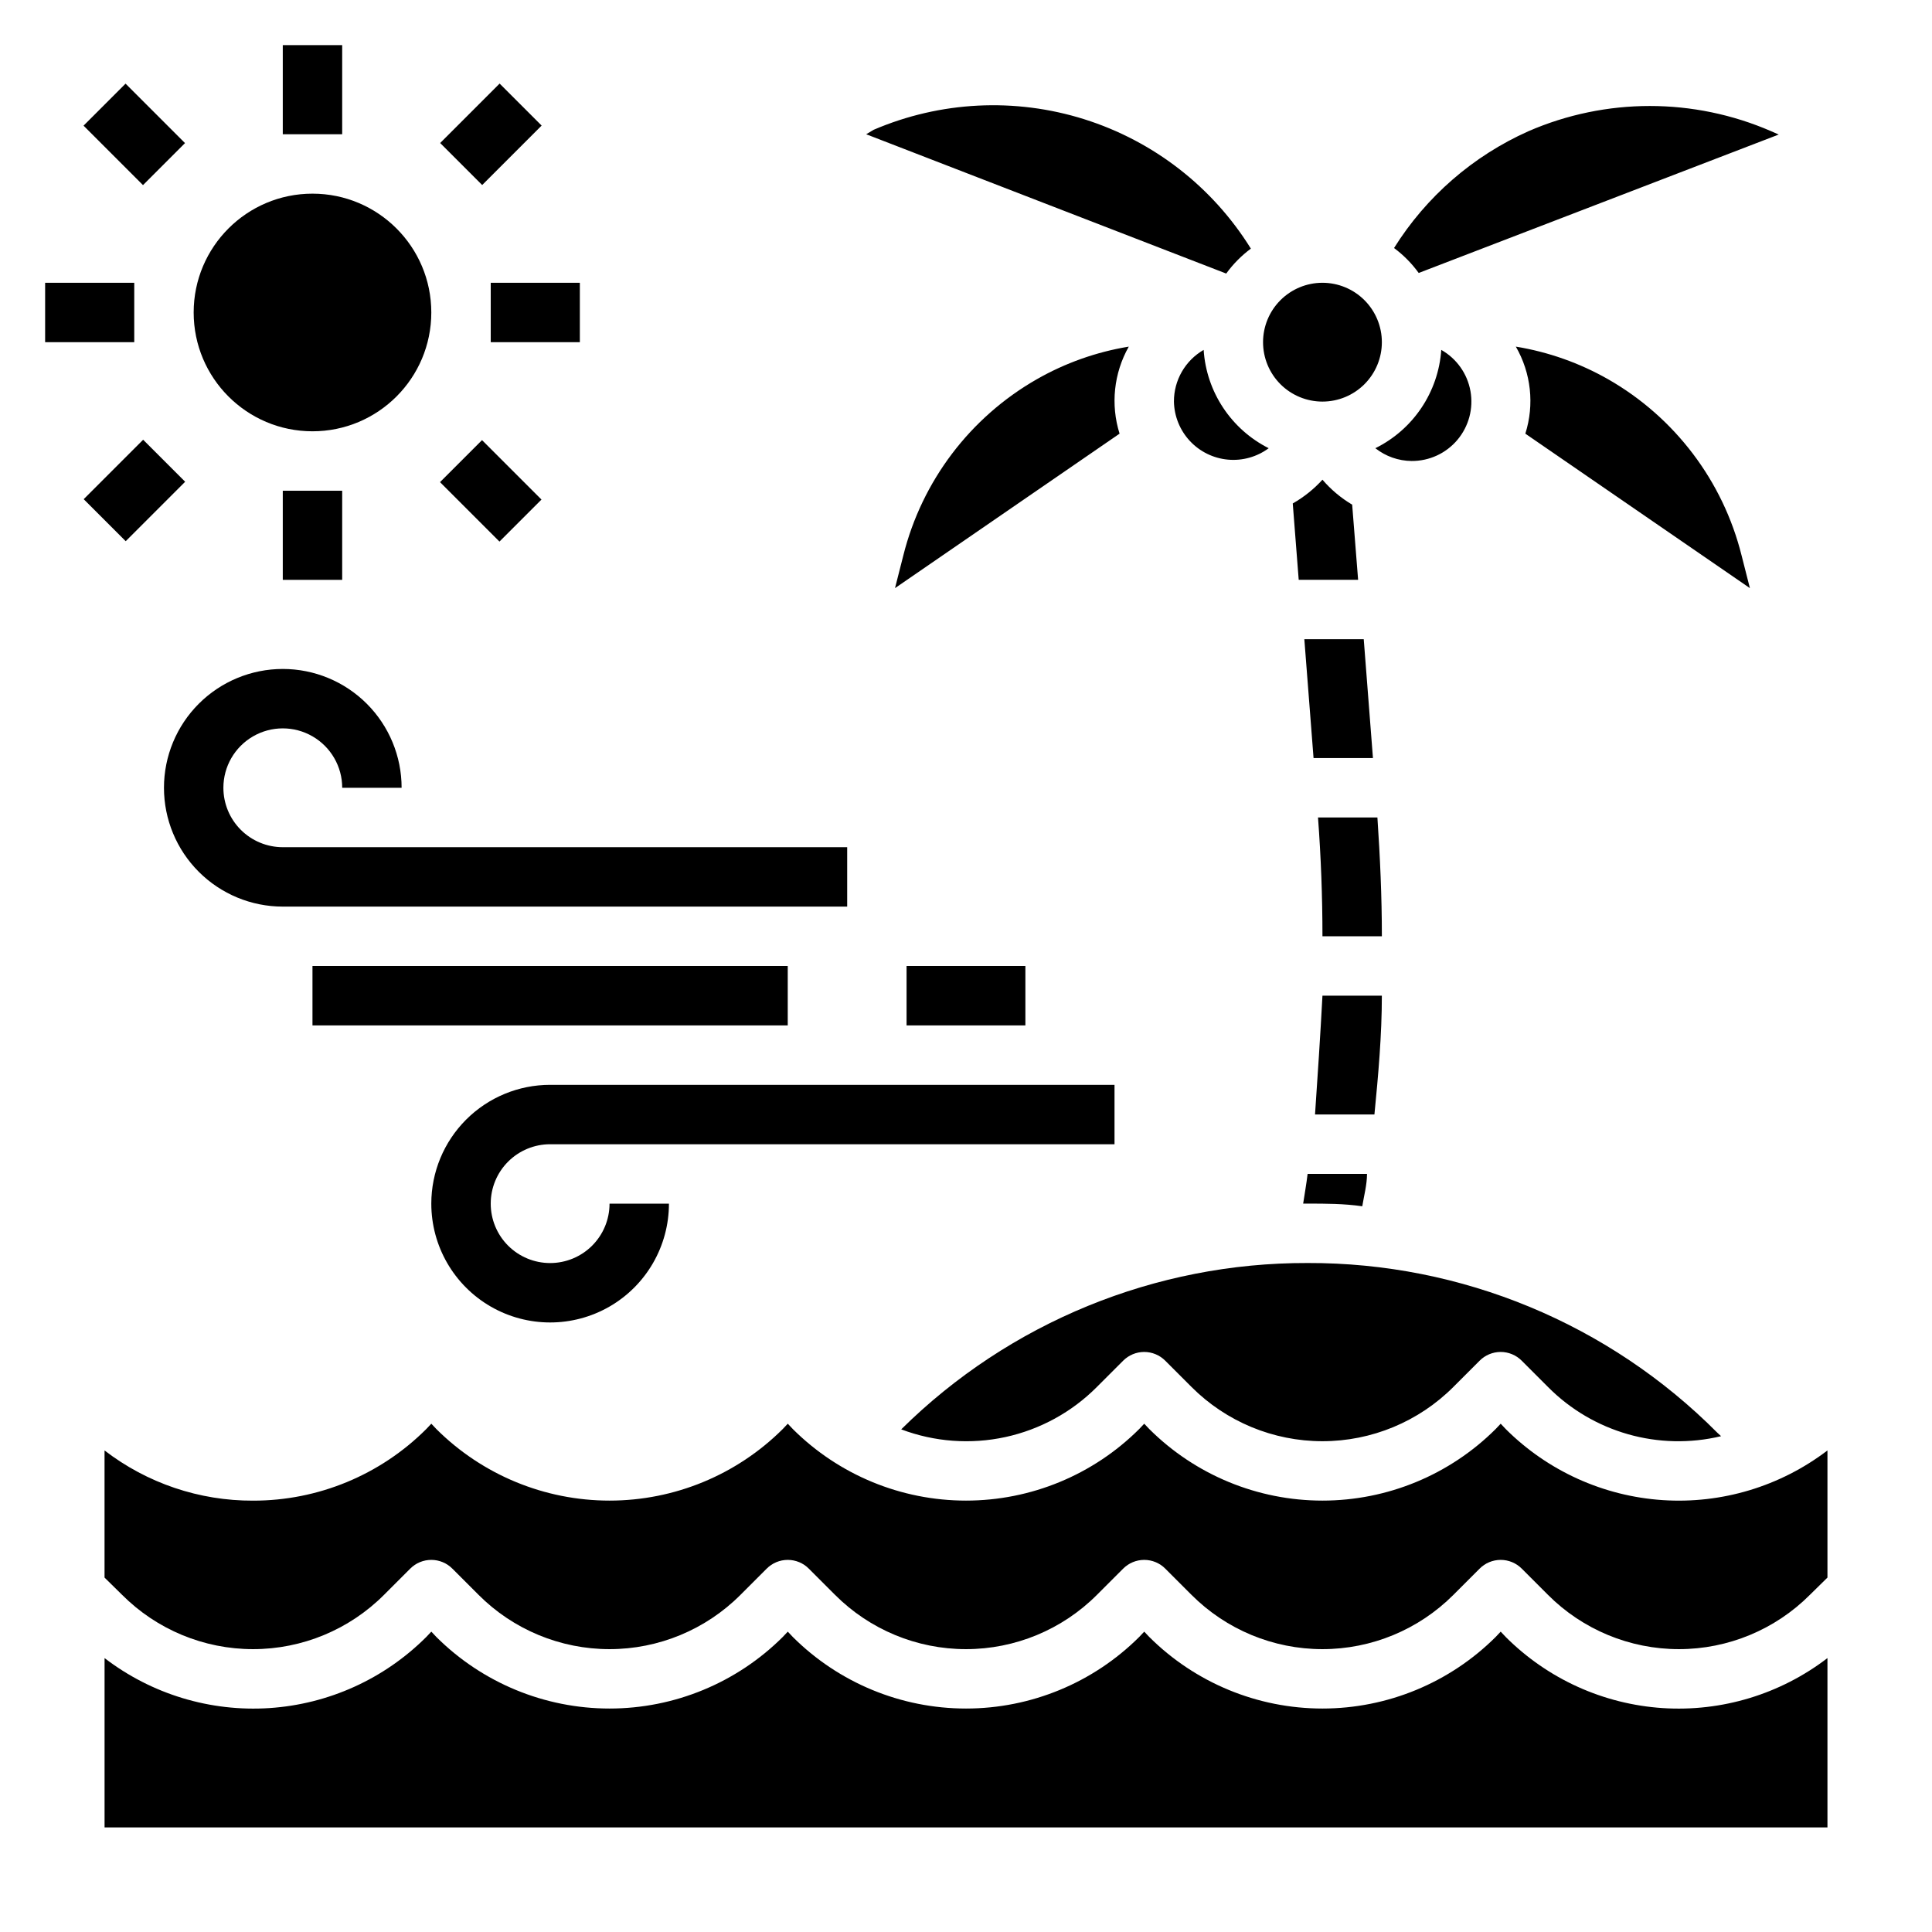 <?xml version="1.0" encoding="UTF-8"?>
<!-- Uploaded to: SVG Repo, www.svgrepo.com, Generator: SVG Repo Mixer Tools -->
<svg fill="#000000" width="800px" height="800px" version="1.1" viewBox="144 144 512 512" xmlns="http://www.w3.org/2000/svg">
 <g>
  <path d="m510.21 392.12h-15.746c0-10.469-0.395-21.02-1.18-31.488h15.742c0.711 10.473 1.184 21.02 1.184 31.488zm-2.363-47.23h-15.742l-2.441-31.488h15.742zm-13.383 62.977h15.742c0 10.469-0.945 21.02-1.969 31.488h-15.742c0.711-10.469 1.418-21.02 1.969-31.488zm23.617-141.7c-3.488-0.035-6.863-1.227-9.602-3.387 10.043-4.957 16.699-14.879 17.473-26.055 4.074 2.305 6.91 6.309 7.734 10.914 0.828 4.609-0.438 9.344-3.453 12.926s-7.469 5.633-12.152 5.602zm87.457 25.031 2.203 8.66-59.512-40.934h0.004c2.438-7.703 1.523-16.074-2.519-23.066 8.609 1.406 16.898 4.34 24.48 8.66 17.648 10.094 30.414 26.953 35.344 46.68zm-56.52-112.41c20.535-8.934 43.859-8.934 64.395 0l1.969 0.867-95.41 36.684c-1.828-2.523-4.031-4.754-6.535-6.613 8.523-13.617 20.91-24.387 35.582-30.938zm-38.809 55.895c0 4.176-1.66 8.18-4.613 11.133-2.949 2.949-6.957 4.609-11.133 4.609-4.172 0-8.18-1.66-11.133-4.609-2.949-2.953-4.609-6.957-4.609-11.133s1.66-8.18 4.609-11.133c2.953-2.953 6.961-4.613 11.133-4.613 4.176 0 8.184 1.66 11.133 4.613 2.953 2.953 4.613 6.957 4.613 11.133zm-134.69-56.285c17.676-7.582 37.484-8.574 55.828-2.797 18.344 5.777 34.008 17.941 44.148 34.285-2.504 1.855-4.707 4.086-6.535 6.609l-95.41-36.918zm5.668 121.46 2.203-8.66c4.934-19.727 17.699-36.586 35.348-46.68 7.551-4.32 15.816-7.25 24.402-8.66-3.973 7.019-4.856 15.371-2.441 23.066zm73.918-49.438c-0.012-2.773 0.711-5.5 2.094-7.906 1.383-2.406 3.375-4.402 5.781-5.789 0.727 11.125 7.285 21.035 17.238 26.055-3.113 2.305-6.965 3.383-10.824 3.023-3.856-0.355-7.445-2.121-10.082-4.961-2.637-2.84-4.133-6.547-4.207-10.422zm39.359 20.703c2.246 2.621 4.906 4.856 7.875 6.613l1.574 19.918h-15.742l-1.578-20.234c2.938-1.672 5.598-3.797 7.871-6.297zm-3.934 183.97h15.742c0 2.832-0.789 5.746-1.258 8.582-4.883-0.707-9.684-0.707-14.484-0.707h-1.18c0.391-2.602 0.863-5.199 1.18-7.875zm0 23.617c40.773-0.121 79.898 16.098 108.63 45.027l0.945 0.867c-16.531 3.961-33.93-0.992-45.895-13.066l-6.926-6.926v-0.004c-1.48-1.488-3.492-2.328-5.59-2.328-2.098 0-4.113 0.84-5.59 2.328l-6.926 6.926v0.004c-9.203 9.219-21.691 14.398-34.719 14.398-13.023 0-25.512-5.18-34.715-14.398l-6.926-6.926v-0.004c-1.48-1.488-3.492-2.328-5.59-2.328-2.098 0-4.109 0.84-5.59 2.328l-6.926 6.926v0.004c-6.641 6.68-15.07 11.297-24.273 13.297-9.207 1.996-18.793 1.289-27.605-2.043 28.664-28.344 67.379-44.191 107.69-44.082zm-279.46 62.977c17.211 0.023 33.723-6.805 45.895-18.973l1.34-1.418 1.34 1.418h-0.004c12.188 12.145 28.691 18.961 45.895 18.961s33.707-6.816 45.895-18.961l1.34-1.418 1.34 1.418h-0.004c12.188 12.145 28.688 18.961 45.895 18.961 17.203 0 33.707-6.816 45.891-18.961l1.34-1.418 1.34 1.418c12.188 12.145 28.688 18.961 45.891 18.961 17.207 0 33.707-6.816 45.895-18.961l1.34-1.418 1.34 1.418h-0.004c11.125 11.098 25.891 17.785 41.566 18.828 15.676 1.043 31.195-3.633 43.691-13.16v33.691l-4.644 4.566c-9.203 9.223-21.691 14.402-34.719 14.402-13.023 0-25.516-5.18-34.715-14.402l-6.926-6.926c-1.48-1.492-3.492-2.328-5.59-2.328-2.098 0-4.113 0.836-5.59 2.328l-6.926 6.926c-9.203 9.223-21.691 14.402-34.719 14.402-13.023 0-25.512-5.18-34.715-14.402l-6.926-6.926c-1.48-1.492-3.492-2.328-5.59-2.328-2.098 0-4.109 0.836-5.59 2.328l-6.926 6.926c-9.199 9.223-21.691 14.402-34.715 14.402-13.027 0-25.516-5.18-34.719-14.402l-6.926-6.926c-1.477-1.492-3.488-2.328-5.59-2.328-2.098 0-4.109 0.836-5.59 2.328l-6.926 6.926c-9.199 9.223-21.691 14.402-34.715 14.402-13.027 0-25.516-5.18-34.715-14.402l-6.926-6.926h-0.004c-1.477-1.492-3.488-2.328-5.59-2.328-2.098 0-4.109 0.836-5.586 2.328l-6.926 6.926h-0.004c-9.199 9.223-21.691 14.402-34.715 14.402-13.027 0-25.516-5.18-34.715-14.402l-4.644-4.566v-33.691c11.281 8.68 25.125 13.359 39.359 13.305zm-39.359 86.594v-44.871c12.469 9.566 27.992 14.277 43.68 13.25 15.684-1.031 30.461-7.727 41.574-18.84l1.34-1.418 1.34 1.418h-0.004c12.188 12.141 28.691 18.961 45.895 18.961s33.707-6.82 45.895-18.961l1.34-1.418 1.34 1.418h-0.004c12.188 12.141 28.688 18.961 45.895 18.961 17.203 0 33.707-6.82 45.891-18.961l1.34-1.418 1.34 1.418c12.188 12.141 28.688 18.961 45.891 18.961 17.207 0 33.707-6.82 45.895-18.961l1.34-1.418 1.34 1.418h-0.004c11.117 11.113 25.891 17.809 41.578 18.84 15.684 1.027 31.207-3.684 43.68-13.25v44.871z"/>
  <path d="m258.3 226.81c0 17.391-14.098 31.488-31.488 31.488s-31.488-14.098-31.488-31.488 14.098-31.488 31.488-31.488 31.488 14.098 31.488 31.488"/>
  <path d="m218.94 155.96h15.742v23.617h-15.742z"/>
  <path d="m218.94 274.05h15.742v23.617h-15.742z"/>
  <path d="m155.96 218.94h23.617v15.742h-23.617z"/>
  <path d="m274.05 218.94h23.617v15.742h-23.617z"/>
  <path d="m260.65 181.9 15.754-15.754 11.133 11.133-15.754 15.754z"/>
  <path d="m166.14 177.3 11.133-11.133 15.754 15.754-11.133 11.133z"/>
  <path d="m260.61 271.77 11.133-11.133 15.754 15.754-11.133 11.133z"/>
  <path d="m166.18 276.29 15.754-15.754 11.133 11.133-15.754 15.754z"/>
  <path d="m203.2 352.77c0-5.625 3-10.82 7.871-13.633 4.871-2.812 10.871-2.812 15.742 0s7.875 8.008 7.875 13.633h15.742c0-8.352-3.316-16.359-9.223-22.266-5.906-5.902-13.914-9.223-22.266-9.223-8.352 0-16.359 3.32-22.266 9.223-5.906 5.906-9.223 13.914-9.223 22.266s3.316 16.359 9.223 22.266 13.914 9.223 22.266 9.223h149.57v-15.742h-149.57c-4.176 0-8.18-1.66-11.133-4.613-2.953-2.953-4.609-6.957-4.609-11.133z"/>
  <path d="m258.3 462.98c0 11.246 6.004 21.645 15.746 27.27 9.742 5.621 21.746 5.621 31.488 0 9.742-5.625 15.742-16.023 15.742-27.27h-15.742c0 4.172-1.66 8.18-4.613 11.133-2.953 2.949-6.957 4.609-11.133 4.609-4.176 0-8.18-1.66-11.133-4.609-2.953-2.953-4.609-6.961-4.609-11.133 0-4.176 1.656-8.184 4.609-11.133 2.953-2.953 6.957-4.613 11.133-4.613h149.57v-15.742h-149.57c-8.352 0-16.359 3.316-22.266 9.223-5.902 5.902-9.223 13.914-9.223 22.266z"/>
  <path d="m226.81 400h125.95v15.742h-125.95z"/>
  <path d="m384.25 400h31.488v15.742h-31.488z"/>
 </g>
</svg>